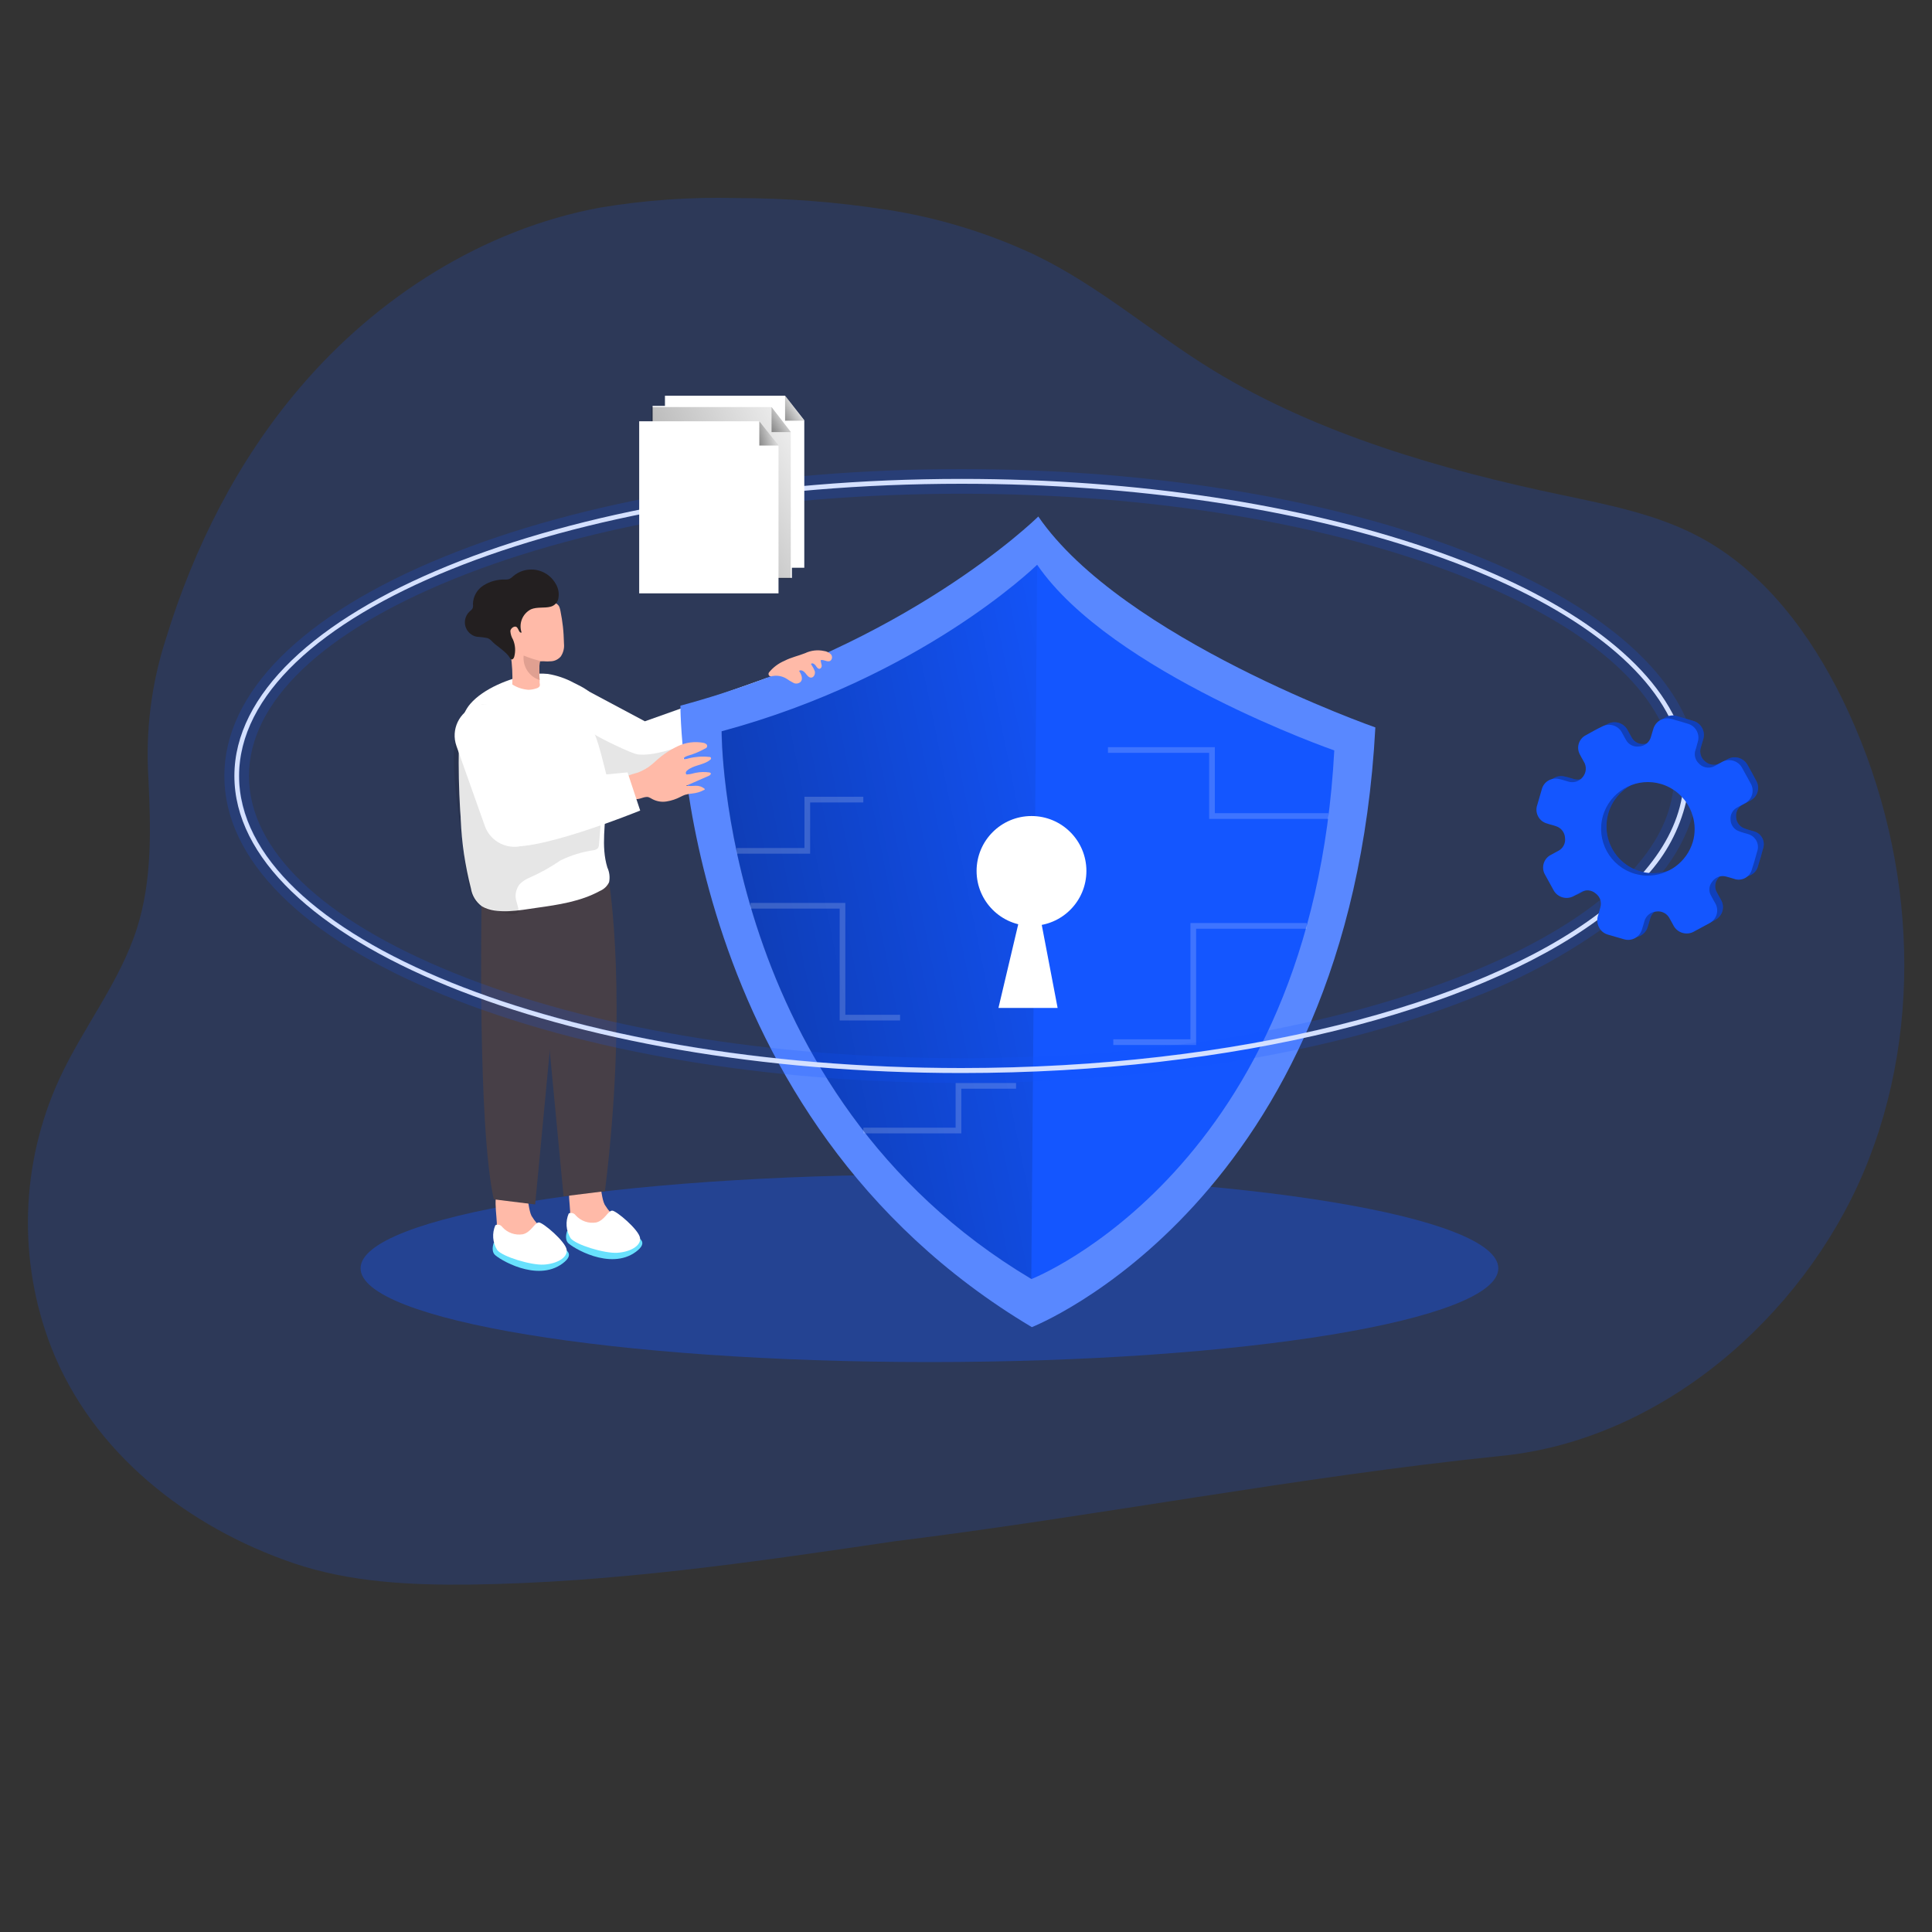 <svg width="500" height="500" viewBox="0 0 500 500" fill="none" xmlns="http://www.w3.org/2000/svg">
<rect x="0" y="0" width="500" height="500" fill="#333333" stroke="none"/>
<path opacity="0.18" d="M229.34 54.24C242.57 56.28 255.45 60.19 267.59 65.85C284.42 73.91 298.31 86.29 314.13 95.93C341.09 112.35 373.37 121.63 404.01 128.06C416.25 130.65 428.64 133.05 439.66 138.88C456.49 147.81 468.54 164.02 476.93 181.2C495.29 218.91 498.64 264.66 482.3 303.36C466.33 340.98 429.84 372.76 388.38 376.8C336.06 382.17 283.75 392.42 231.33 398.91C194.93 404.3 158.38 409.62 121.59 410.09C106.29 410.26 90.59 409.51 76.01 404.57C48.65 395.25 23.95 376.05 13.24 348.64C4.55 326.18 5.3 301.15 15.34 279.26C21.46 265.96 30.98 254.23 35.43 240.28C39.45 227.67 39.01 214.36 38.4 201.31C37.64 189.16 39.17 176.97 42.91 165.39C50.16 141.69 61.59 119.03 77.73 100.18C97.62 76.85 125 59.38 155.16 53.75C166.83 51.79 178.66 50.95 190.49 51.26C203.5 51.26 216.49 52.26 229.35 54.26L229.34 54.24Z" fill="#1456FF"/>
<path opacity="0.35" d="M240.54 352.5C321.847 352.5 387.76 341.638 387.76 328.24C387.76 314.842 321.847 303.98 240.54 303.98C159.233 303.98 93.32 314.842 93.32 328.24C93.32 341.638 159.233 352.5 240.54 352.5Z" fill="#1456FF"/>
<path d="M147.55 313.31C147.5 314.84 147.79 316.37 148.39 317.78C149.13 319.11 150.27 320.17 151.63 320.84C154.56 322.35 157.96 322.69 161.13 321.77C161.56 321.68 161.95 321.45 162.23 321.11C162.38 320.82 162.45 320.49 162.41 320.16C162.17 318.41 161.29 316.82 159.93 315.69C158.57 314.59 157.41 313.26 156.5 311.77C154.97 308.83 156.13 301.06 150.59 302.25C145.97 303.21 147.41 309.98 147.53 313.3L147.55 313.31Z" fill="#FFBAA8"/>
<path d="M146.79 318.56C146.79 318.56 146.01 320.49 146.97 321.62C147.93 322.75 157.88 328.93 164.58 323.96C171.28 318.99 155.49 318.33 155.49 318.33L146.78 318.56H146.79Z" fill="#68E1FD"/>
<path d="M147.19 314.05C147.82 313.75 148.58 313.95 148.98 314.52C150.32 316.01 152.33 316.71 154.3 316.37C156.47 315.85 157.36 313.31 158.43 313.31C159.5 313.31 165.31 318.24 165.64 320.35C165.97 322.46 163.01 324.02 159.73 324.22C156.45 324.42 149.02 322.17 147.66 320.44C146.47 318.51 146.29 316.13 147.19 314.04V314.05Z" fill="white"/>
<path d="M128.57 316.28C128.52 317.81 128.81 319.34 129.41 320.75C130.16 322.08 131.29 323.15 132.67 323.81C135.6 325.33 138.99 325.66 142.16 324.74C142.61 324.64 143.01 324.39 143.29 324.02C143.44 323.73 143.51 323.4 143.47 323.07C143.23 321.32 142.35 319.73 140.99 318.6C139.63 317.5 138.47 316.17 137.56 314.68C136.11 311.74 137.19 303.97 131.65 305.18C127 306.25 128.44 313.01 128.56 316.27L128.57 316.28Z" fill="#FFBAA8"/>
<path d="M127.8 321.59C127.8 321.59 127.02 323.52 127.98 324.65C128.94 325.78 138.89 331.96 145.59 326.99C152.29 322.02 136.5 321.36 136.5 321.36L127.79 321.59H127.8Z" fill="#68E1FD"/>
<path d="M128.2 317.09C128.83 316.78 129.59 316.97 129.99 317.55C131.32 319.05 133.33 319.76 135.31 319.43C137.48 318.91 138.37 316.37 139.46 316.37C140.55 316.37 146.33 321.3 146.65 323.41C146.97 325.52 144.02 327.08 140.74 327.28C137.46 327.48 130.03 325.23 128.67 323.5C127.47 321.57 127.29 319.17 128.2 317.09Z" fill="white"/>
<path d="M124.62 234.55C124.62 234.55 123.58 291.42 127.79 310.39L138.5 311.71L145.9 233.85L124.62 234.55Z" fill="#473F47"/>
<path d="M157.63 228.34C157.63 228.34 162.66 258.94 156.56 308.28L145.85 309.61L138.45 231.74L157.64 228.34H157.63Z" fill="#473F47"/>
<path d="M156.66 204.35C156.66 205.38 156.8 206.42 156.8 207.41C156.8 213.09 155.48 218.93 157.18 224.5C157.73 225.69 157.89 227.01 157.64 228.29C157.16 229.32 156.31 230.13 155.27 230.57C150.27 233.31 144.56 234.15 138.84 234.95C134.6 235.55 128.57 236.8 124.66 234.52C123.17 233.41 122.17 231.77 121.88 229.93C120.38 224.07 119.49 218.07 119.23 212.03C119.23 211.23 119.12 210.5 119.08 209.67C118.76 204.22 118.64 198.79 118.74 193.36C118.74 189.41 119.14 185.14 121.71 182.16C125.14 178.2 131.76 175.57 136.8 174.65C138.44 174.32 140.11 174.24 141.77 174.41C144.12 174.79 146.38 175.56 148.47 176.69C150.98 177.93 153.2 178.97 154.42 181.43C155.77 184.29 156.71 187.32 157.22 190.44C157.67 193.36 157.72 196.33 157.37 199.27C157.22 200.71 156.85 202.13 156.71 203.57C156.68 203.83 156.68 204.09 156.66 204.35Z" fill="white"/>
<path d="M151.91 178.68L166.89 186.67L198.59 175.41L204.1 188.97C204.1 188.97 175.03 203.84 169.42 203.9C163.81 203.96 149.04 199.88 149.04 199.88L151.92 178.69L151.91 178.68Z" fill="white"/>
<path opacity="0.1" d="M165.05 195.23C163.35 195.03 154.86 190.81 153.93 190.1C155.23 192.84 156.99 201.34 157.28 201.51C160.48 203.11 163.96 204.07 167.53 204.34C171.11 204.6 174.7 203.93 177.93 202.38C179.52 201.45 181.16 200.61 182.84 199.86C183.85 199.48 184.91 199.26 185.9 198.93C188.55 197.93 191.03 196.55 193.29 194.85C194.03 194.48 194.59 193.82 194.82 193.03C194.97 192.02 194.07 191.16 193.15 190.72C191.7 190.09 190.14 189.76 188.56 189.76C186.48 189.49 184.38 189.54 182.32 189.9C181.02 190.27 180.06 191.43 178.79 192.06C175.12 193.67 169.03 195.7 165.05 195.24V195.23Z" fill="#020202"/>
<path opacity="0.1" d="M133.51 236.49C131.86 236.96 128.06 235.46 126.81 235.24C126.05 235.12 125.28 234.74 124.62 234.55C120.86 233.62 120.41 223.06 120.03 220.21C119.05 212.7 117.55 204.91 117.46 197.38C117.3 194.48 117.63 191.57 118.45 188.78C119.31 185.96 121.38 183.66 124.1 182.51C124.63 182.29 125.21 182.23 125.77 182.34C128.05 182.92 128.52 186.7 128.92 188.46C129.61 191.67 131.17 193.14 132.76 195.71C134.35 198.28 134.46 201.49 135.97 204.14C136.34 204.88 136.86 205.54 137.5 206.07C138.79 206.82 140.3 207.14 141.78 206.97H152.58C153.45 206.85 154.33 207.07 155.04 207.58C155.67 208.41 155.91 209.47 155.68 210.49L155.02 218.48C155.03 218.83 154.94 219.17 154.76 219.47C154.45 219.79 154.04 219.99 153.6 220.04C150.64 220.47 147.77 221.35 145.08 222.66C142.47 224.45 139.69 225.99 136.79 227.25C135.95 227.63 135.19 228.14 134.53 228.78C133.76 229.74 133.37 230.96 133.44 232.19C133.44 232.97 134.43 235.37 134.14 235.94C134.01 236.2 133.78 236.4 133.5 236.49H133.51Z" fill="#020202"/>
<path d="M145.06 169.97C144.46 170.63 143.64 171.05 142.75 171.13C142.01 171.2 141.26 171.2 140.52 171.13H140.11C140.01 171.1 139.9 171.1 139.8 171.13C139.71 171.22 139.66 171.34 139.66 171.47C139.53 172.96 139.53 174.45 139.66 175.94V176.75C139.74 177.02 139.74 177.32 139.66 177.59C139.45 177.89 139.12 178.1 138.76 178.17C138.11 178.39 137.43 178.51 136.74 178.52C135.26 178.41 133.83 177.94 132.58 177.14C132.69 174.58 132.55 172.02 132.18 169.49C131.71 166.23 130.85 162.97 131.2 159.7C131.29 158.42 131.77 157.2 132.58 156.2C133.88 154.97 135.64 154.33 137.43 154.46C139.78 154.43 142.08 155.06 144.09 156.28C144.82 156.78 144.9 157.43 145.07 158.25C145.33 159.54 145.53 160.84 145.68 162.14C145.83 163.44 145.92 165.11 145.96 166.61C146.08 167.8 145.76 169 145.07 169.98L145.06 169.97Z" fill="#FFBAA8"/>
<path d="M142.46 157.02C140.93 157.43 138.96 157.02 137.41 157.69C135.22 158.81 134.19 161.38 134.99 163.7C134.36 163.93 134.24 162.78 133.75 162.32C133.26 161.86 132.22 162.47 132.08 163.27C132.12 164.07 132.36 164.85 132.77 165.53C133.37 166.94 133.48 168.51 133.08 169.98C132.97 170.33 132.71 170.74 132.38 170.65C132.05 170.56 131.78 169.96 131.57 169.7C131.23 169.29 130.86 168.91 130.45 168.57C129.69 167.9 128.83 167.3 128.03 166.64C127.23 165.98 126.94 165.35 126.03 165.11C125.16 164.94 124.28 164.83 123.4 164.79C121.33 164.39 119.98 162.39 120.38 160.33C120.54 159.52 120.95 158.78 121.56 158.23C121.86 158.02 122.12 157.75 122.31 157.43C122.43 157.07 122.46 156.7 122.4 156.33C122.44 154.37 123.46 152.56 125.12 151.51C126.76 150.48 128.66 149.95 130.6 149.98C131.02 150.01 131.44 149.96 131.84 149.83C132.21 149.64 132.55 149.39 132.83 149.1C135.88 146.52 140.45 146.9 143.03 149.95C143.34 150.32 143.61 150.71 143.85 151.14C144.47 152.19 144.72 153.42 144.54 154.63C144.43 155.79 143.59 156.75 142.46 157.02Z" fill="#231F20"/>
<path d="M140.51 171.18H140.1C140 171.15 139.89 171.15 139.79 171.18C139.7 171.27 139.65 171.39 139.65 171.52C139.52 173.01 139.52 174.5 139.65 175.99C136.94 175.13 135.22 172.48 135.52 169.66C137.14 170.34 138.83 170.86 140.55 171.19H140.5L140.51 171.18Z" fill="#E0A091"/>
<path d="M123.06 182.71C127.28 181.21 131.92 183.42 133.41 187.64L140.75 208.33C142.25 212.55 140.04 217.19 135.82 218.68C131.6 220.18 126.96 217.97 125.47 213.75L118.13 193.06C116.63 188.84 118.84 184.2 123.06 182.71Z" fill="white"/>
<path d="M355.94 188.26C349.38 311.3 267.04 343.46 267.04 343.46C175.63 288.99 176.09 182.63 176.09 182.63C234.35 166.9 267.67 134.73 268.71 133.67C290.43 165.32 355.95 188.26 355.95 188.26H355.94Z" fill="#5988FF"/>
<path d="M167.76 198.57C168.52 198 169.29 197.38 169.93 196.76C171.59 195.26 173.47 194.02 175.5 193.07C177.54 192.12 179.82 191.83 182.03 192.24C182.5 192.33 183.07 192.62 183.01 193.11C182.95 193.6 182.67 193.63 182.38 193.78C181.09 194.49 179.73 195.07 178.33 195.49C177.75 195.66 177.08 195.87 176.8 196.44C177.27 196.49 177.75 196.44 178.19 196.27C179.93 195.83 181.74 195.7 183.53 195.89C183.7 195.89 183.9 195.89 183.99 196.1C184.08 196.31 183.99 196.56 183.71 196.7C182 198.06 179.43 197.97 177.79 199.44C177.5 199.68 177.29 200.2 177.61 200.4C177.74 200.45 177.89 200.45 178.02 200.4C178.72 200.4 179.41 200.11 180.12 199.99C181.24 199.77 182.4 199.74 183.53 199.9C183.68 199.9 183.83 199.97 183.93 200.08C184.1 200.34 183.75 200.63 183.47 200.77L177.55 203.36C178.36 203.43 179.18 203.43 180 203.36C180.83 203.31 181.65 203.57 182.29 204.09C182.34 204.12 182.38 204.17 182.38 204.23C182.38 204.34 182.38 204.4 182.21 204.44C181.26 204.95 180.22 205.26 179.15 205.36C178.51 205.41 177.88 205.52 177.27 205.7C176.9 205.84 176.53 206 176.18 206.19C175.04 206.79 173.81 207.21 172.54 207.41C171.26 207.63 169.95 207.41 168.81 206.8C168.5 206.61 168.18 206.44 167.85 206.31C166.63 205.97 165.26 207.24 164.13 206.65C163.75 206.39 163.44 206.04 163.24 205.62C162.63 204.61 160.58 201.8 162.23 200.86C163.16 200.5 164.11 200.19 165.08 199.94C166.02 199.58 166.92 199.11 167.76 198.55V198.57Z" fill="#FFBAA8"/>
<path d="M142.15 201.83L162.41 199.89L165.68 209.77C165.68 209.77 136.08 221.81 130.32 218.46C124.56 215.11 129.91 209.65 129.91 209.65C129.91 209.65 130.58 201.63 142.15 201.83Z" fill="white"/>
<path d="M345.31 194.22C339.51 302.66 266.95 331.01 266.95 331.01C186.38 283 186.78 189.26 186.78 189.26C238.14 175.4 267.5 147.03 268.42 146.16C287.54 174.08 345.31 194.21 345.31 194.21V194.22Z" fill="#1456FF"/>
<path d="M268.43 146.15L266.9 331.01C186.33 283 186.73 189.26 186.73 189.26C238.09 175.4 267.45 147.03 268.37 146.16L268.43 146.14V146.15Z" fill="url(#paint0_linear_611_125)"/>
<path d="M266.95 239.61C274.798 239.61 281.16 233.248 281.16 225.4C281.16 217.552 274.798 211.19 266.95 211.19C259.102 211.19 252.74 217.552 252.74 225.4C252.74 233.248 259.102 239.61 266.95 239.61Z" fill="white"/>
<path d="M258.4 260.85H273.71L269.36 238.09H263.78L258.4 260.85Z" fill="white"/>
<path opacity="0.18" d="M190.65 220.2H208.93V206.94H223.42" stroke="white" stroke-width="1.47" stroke-miterlimit="10"/>
<path opacity="0.18" d="M194.23 234.41H218.04V263.36H232.94" stroke="white" stroke-width="1.47" stroke-miterlimit="10"/>
<path opacity="0.18" d="M343.8 211.19H313.66V194.1H286.74" stroke="white" stroke-width="1.47" stroke-miterlimit="10"/>
<path opacity="0.18" d="M338.18 239.62H308.82V269.71H288.12" stroke="white" stroke-width="1.47" stroke-miterlimit="10"/>
<path opacity="0.18" d="M223.42 292.58H248.05V281.02H262.95" stroke="white" stroke-width="1.47" stroke-miterlimit="10"/>
<path d="M205.49 176.8C206.09 177.02 206.76 176.89 207.22 176.45C207.89 175.67 207.36 174.49 206.81 173.62C207.33 173.22 208.08 173.73 208.48 174.26C208.88 174.79 209.35 175.44 210.01 175.36C210.67 175.28 211.04 174.38 210.87 173.71C210.61 173.05 210.27 172.43 209.88 171.84C210.17 171.44 210.81 171.84 211.07 172.22C211.33 172.6 211.68 173.18 212.16 173.08C212.55 172.91 212.75 172.48 212.63 172.07C212.51 171.67 212.43 171.27 212.37 170.86C213.18 170.6 214.11 171.44 214.86 171.04C215.38 170.66 215.48 169.93 215.1 169.41C215.07 169.37 215.05 169.34 215.01 169.31C214.53 168.84 213.9 168.55 213.24 168.47C211.59 168.12 209.87 168.32 208.34 169.05C206.58 169.75 204.74 170.12 203.03 171.01C201.45 171.68 200.05 172.73 198.98 174.07C198.8 174.38 198.89 174.77 199.18 174.97C199.41 175.05 199.66 175.05 199.88 174.97C201.1 174.74 202.35 174.95 203.43 175.57C204.01 175.97 204.61 176.34 205.24 176.67L205.5 176.79L205.49 176.8Z" fill="#FFBAA8"/>
<path d="M433.69 186.33C417.04 150.84 340.49 123.94 248.84 123.94C145.05 123.94 60.66 158.42 60.66 200.82C60.66 243.22 145.1 277.7 248.84 277.7C319.58 277.7 381.33 261.68 413.49 238.06C418.12 234.72 422.37 230.88 426.16 226.62C431.15 221.23 434.67 214.64 436.36 207.5C436.82 205.31 437.06 203.07 437.06 200.83C437.02 195.81 435.87 190.86 433.68 186.34L433.69 186.33ZM424.68 226.47C421.38 230.09 417.74 233.39 413.82 236.32C382.33 260.16 320.19 276.4 248.82 276.4C145.75 276.4 61.88 242.5 61.88 200.81C61.88 159.12 145.75 125.2 248.85 125.2C339.33 125.2 415 151.33 432.15 185.91C434.51 190.53 435.75 195.63 435.79 200.81C435.79 202.62 435.63 204.43 435.3 206.21C434.05 213.28 430.4 220.07 424.68 226.47Z" fill="white"/>
<path opacity="0.18" d="M439.42 197.33C439.31 196.09 439.12 194.86 438.87 193.64C438.41 191.47 437.75 189.35 436.91 187.29L436.63 187.2C435.67 186.89 434.67 186.62 433.69 186.33C417.04 150.84 340.49 123.94 248.84 123.94C145.05 123.94 60.66 158.42 60.66 200.82C60.66 243.22 145.1 277.7 248.84 277.7C319.58 277.7 381.33 261.68 413.49 238.06C413.43 238.99 413.74 239.9 414.36 240.6C420.18 236.5 425.41 231.62 429.92 226.11C433.57 221.66 436.33 216.56 438.06 211.07C439.08 207.75 439.59 204.3 439.59 200.83C439.59 199.66 439.53 198.49 439.41 197.33H439.42ZM248.85 276.41C145.78 276.41 61.91 242.51 61.91 200.82C61.91 159.13 145.75 125.21 248.85 125.21C339.33 125.21 415 151.34 432.15 185.92C431.26 185.75 430.33 185.9 429.55 186.36C431.92 190.81 433.19 195.77 433.24 200.82C433.24 201.99 433.17 203.15 433.03 204.31C432.13 211.68 428.44 218.91 422.01 225.73C419.6 228.3 417.01 230.67 414.24 232.84C414.43 233.5 414.43 234.19 414.24 234.84C414.1 235.33 413.95 235.82 413.81 236.37C382.34 260.16 320.19 276.41 248.85 276.41Z" fill="#1456FF"/>
<path opacity="0.18" d="M432.12 185.92C431.23 185.75 430.3 185.9 429.52 186.36C422.48 172.73 405.48 160.06 379.98 149.75C344.93 135.58 298.34 127.78 248.85 127.78C199.36 127.78 152.72 135.58 117.67 149.75C83.32 163.63 64.43 181.74 64.43 200.82C64.43 219.9 83.32 238 117.64 251.87C152.69 266.05 199.28 273.85 248.82 273.85C298.36 273.85 344.93 266.05 379.98 251.87C394.07 246.18 405.55 239.78 414.2 232.85C414.39 233.51 414.39 234.2 414.2 234.85C414.06 235.34 413.91 235.83 413.77 236.38C382.28 260.22 320.14 276.46 248.77 276.46C145.7 276.46 61.83 242.56 61.83 200.87C61.83 159.18 145.75 125.2 248.85 125.2C339.3 125.2 414.97 151.33 432.12 185.91V185.92Z" fill="#1456FF"/>
<path opacity="0.18" d="M436.91 187.29L436.63 187.2C435.67 186.89 434.67 186.62 433.69 186.33C417.04 150.84 340.49 123.94 248.84 123.94C145.05 123.94 60.66 158.42 60.66 200.82C60.66 243.22 145.1 277.7 248.84 277.7C319.58 277.7 381.33 261.68 413.49 238.06C413.43 238.99 413.74 239.9 414.36 240.6C404.55 247.47 393.97 253.15 382.83 257.54C346.92 272.2 299.33 280.26 248.84 280.26C198.35 280.26 150.73 272.2 114.85 257.54C78.22 242.58 58.06 222.43 58.06 200.83C58.06 179.23 78.19 159.08 114.82 144.13C150.7 129.46 198.35 121.4 248.84 121.4C299.33 121.4 346.95 129.46 382.83 144.13C411.65 155.91 430.29 170.9 436.9 187.3L436.91 187.29Z" fill="#1456FF"/>
<path d="M208.15 146.93H172.09V102.41H203.18L208.15 108.76V146.93Z" fill="white"/>
<path d="M204.95 149.56H168.89V105.04H199.98L204.95 111.39V149.56Z" fill="white"/>
<path d="M204.65 149.87H168.59V105.35H199.68L204.65 111.7V149.87Z" fill="url(#paint1_linear_611_125)"/>
<path d="M201.48 153.56H165.42V109.02H196.51L201.48 115.37V153.56Z" fill="white"/>
<path d="M196.51 109.02V115.31H201.48L196.51 109.02Z" fill="url(#paint2_linear_611_125)"/>
<path d="M199.68 105.35V111.82H204.65L199.68 105.35Z" fill="url(#paint3_linear_611_125)"/>
<path d="M203.18 102.41V108.88H208.15L203.18 102.41Z" fill="url(#paint4_linear_611_125)"/>
<path d="M436.92 240.67C435.95 240.42 435.13 239.79 434.66 238.91C434.29 238.28 433.96 237.62 433.59 237C432.94 235.71 431.54 234.99 430.12 235.21C428.67 235.3 427.44 236.31 427.06 237.72C426.83 238.47 426.65 239.25 426.39 239.97C425.78 241.9 423.74 242.98 421.8 242.4L417.59 241.16C415.6 240.62 414.42 238.57 414.96 236.58C414.96 236.55 414.98 236.51 414.99 236.48C415.19 235.72 415.45 234.95 415.63 234.22C416.03 232.87 415.53 231.42 414.39 230.59C413.35 229.68 411.84 229.53 410.64 230.22C409.98 230.54 409.35 230.92 408.71 231.26C406.87 232.29 404.55 231.63 403.53 229.79C403.52 229.77 403.51 229.75 403.5 229.73C402.77 228.4 401.97 227.08 401.31 225.75C400.27 224 400.85 221.74 402.6 220.7C402.68 220.65 402.76 220.61 402.84 220.57C403.45 220.22 404.09 219.91 404.69 219.56C405.92 218.93 406.63 217.6 406.46 216.22C406.41 214.8 405.45 213.57 404.09 213.16C403.36 212.92 402.56 212.73 401.84 212.49C399.85 211.97 398.65 209.92 399.18 207.93C399.21 207.82 399.25 207.7 399.29 207.59C399.67 206.26 400.05 204.93 400.45 203.6C400.95 201.67 402.9 200.5 404.84 200.95C405.64 201.1 406.37 201.36 407.18 201.58C409.01 202.2 411 201.22 411.62 199.39C411.96 198.39 411.83 197.3 411.28 196.41C410.94 195.81 410.61 195.22 410.3 194.62C409.34 192.85 410 190.64 411.76 189.68C411.78 189.67 411.8 189.66 411.83 189.64C413.25 188.83 414.69 188.11 416.16 187.31C417.97 186.42 420.15 187.09 421.15 188.84C421.53 189.5 421.87 190.17 422.25 190.83C422.9 192.05 424.25 192.73 425.62 192.53C427.03 192.44 428.23 191.47 428.6 190.11C428.83 189.42 429.01 188.7 429.23 188.01C429.75 185.98 431.82 184.76 433.85 185.28C433.96 185.31 434.07 185.34 434.17 185.38L438.09 186.53C440.12 187.03 441.35 189.08 440.85 191.1C440.83 191.17 440.82 191.23 440.8 191.3C440.62 191.97 440.4 192.66 440.2 193.33C439.71 194.71 440.18 196.25 441.35 197.12C442.46 198.07 444.06 198.2 445.31 197.44C445.91 197.12 446.5 196.77 447.1 196.46C448.95 195.45 451.26 196.14 452.27 197.98C453.03 199.34 453.8 200.72 454.53 202.1C455.52 203.88 454.89 206.12 453.11 207.12C453.07 207.14 453.03 207.16 453 207.18C452.34 207.55 451.65 207.87 451 208.25C449.87 208.84 449.2 210.04 449.29 211.31C449.29 212.67 450.12 213.89 451.39 214.37C452.15 214.68 452.92 214.87 453.78 215.12C455.63 215.54 456.8 217.38 456.38 219.23C456.35 219.34 456.32 219.46 456.29 219.57C455.89 221.1 455.45 222.63 454.96 224.16C454.48 226.05 452.55 227.19 450.66 226.71C450.54 226.68 450.41 226.64 450.29 226.59C449.59 226.39 448.9 226.16 448.18 225.99C446.85 225.63 445.44 226.15 444.65 227.28C443.77 228.31 443.64 229.8 444.33 230.97C444.68 231.64 445.08 232.3 445.43 232.96C446.43 234.74 445.79 237 444 238C443.97 238.02 443.93 238.04 443.9 238.06C442.54 238.82 441.16 239.59 439.78 240.31C438.92 240.8 437.89 240.93 436.93 240.65L436.92 240.67ZM416.25 210.44C414.35 216.86 418.02 223.6 424.43 225.49C430.85 227.39 437.59 223.72 439.48 217.31C441.38 210.89 437.71 204.15 431.3 202.26C424.9 200.35 418.17 203.99 416.26 210.39C416.26 210.41 416.25 210.43 416.24 210.45L416.25 210.44Z" fill="#1456FF"/>
<g opacity="0.27">
<path d="M436.92 240.67C435.95 240.42 435.13 239.79 434.66 238.91C434.29 238.28 433.96 237.62 433.59 237C432.94 235.71 431.54 234.99 430.12 235.21C428.67 235.3 427.44 236.31 427.06 237.72C426.83 238.47 426.65 239.25 426.39 239.97C425.78 241.9 423.74 242.98 421.8 242.4L417.59 241.16C415.6 240.62 414.42 238.57 414.96 236.58C414.96 236.55 414.98 236.51 414.99 236.48C415.19 235.72 415.45 234.95 415.63 234.22C416.03 232.87 415.53 231.42 414.39 230.59C413.35 229.68 411.84 229.53 410.64 230.22C409.98 230.54 409.35 230.92 408.71 231.26C406.87 232.29 404.55 231.63 403.53 229.79C403.52 229.77 403.51 229.75 403.5 229.73C402.77 228.4 401.97 227.08 401.31 225.75C400.27 224 400.85 221.74 402.6 220.7C402.68 220.65 402.76 220.61 402.84 220.57C403.45 220.22 404.09 219.91 404.69 219.56C405.92 218.93 406.63 217.6 406.46 216.22C406.41 214.8 405.45 213.57 404.09 213.16C403.36 212.92 402.56 212.73 401.84 212.49C399.85 211.97 398.65 209.92 399.18 207.93C399.21 207.82 399.25 207.7 399.29 207.59C399.67 206.26 400.05 204.93 400.45 203.6C400.95 201.67 402.9 200.5 404.84 200.95C405.64 201.1 406.37 201.36 407.18 201.58C409.01 202.2 411 201.22 411.62 199.39C411.96 198.39 411.83 197.3 411.28 196.41C410.94 195.81 410.61 195.22 410.3 194.62C409.34 192.85 410 190.64 411.76 189.68C411.78 189.67 411.8 189.66 411.83 189.64C413.25 188.83 414.69 188.11 416.16 187.31C417.97 186.42 420.15 187.09 421.15 188.84C421.53 189.5 421.87 190.17 422.25 190.83C422.9 192.05 424.25 192.73 425.62 192.53C427.03 192.44 428.23 191.47 428.6 190.11C428.83 189.42 429.01 188.7 429.23 188.01C429.75 185.98 431.82 184.76 433.85 185.28C433.96 185.31 434.07 185.34 434.17 185.38L438.09 186.53C440.12 187.03 441.35 189.08 440.85 191.1C440.83 191.17 440.82 191.23 440.8 191.3C440.62 191.97 440.4 192.66 440.2 193.33C439.71 194.71 440.18 196.25 441.35 197.12C442.46 198.07 444.06 198.2 445.31 197.44C445.91 197.12 446.5 196.77 447.1 196.46C448.95 195.45 451.26 196.14 452.27 197.98C453.03 199.34 453.8 200.72 454.53 202.1C455.52 203.88 454.89 206.12 453.11 207.12C453.07 207.14 453.03 207.16 453 207.18C452.34 207.55 451.65 207.87 451 208.25C449.87 208.84 449.2 210.04 449.29 211.31C449.29 212.67 450.12 213.89 451.39 214.37C452.15 214.68 452.92 214.87 453.78 215.12C455.63 215.54 456.8 217.38 456.38 219.23C456.35 219.34 456.32 219.46 456.29 219.57C455.89 221.1 455.45 222.63 454.96 224.16C454.48 226.05 452.55 227.19 450.66 226.71C450.54 226.68 450.41 226.64 450.29 226.59C449.59 226.39 448.9 226.16 448.18 225.99C446.85 225.63 445.44 226.15 444.65 227.28C443.77 228.31 443.64 229.8 444.33 230.97C444.68 231.64 445.08 232.3 445.43 232.96C446.43 234.74 445.79 237 444 238C443.97 238.02 443.93 238.04 443.9 238.06C442.54 238.82 441.16 239.59 439.78 240.31C438.92 240.8 437.89 240.93 436.93 240.65L436.92 240.67ZM416.25 210.44C414.35 216.86 418.02 223.6 424.43 225.49C430.85 227.39 437.59 223.72 439.48 217.31C441.38 210.89 437.71 204.15 431.3 202.26C424.9 200.35 418.17 203.99 416.26 210.39C416.26 210.41 416.25 210.43 416.24 210.45L416.25 210.44Z" fill="#020202"/>
</g>
<path d="M452.33 215.84C451.55 215.6 450.72 215.41 449.96 215.09C448.69 214.61 447.86 213.39 447.86 212.03C447.78 210.76 448.46 209.56 449.59 208.97C450.23 208.6 450.92 208.27 451.58 207.9C453.39 206.97 454.1 204.74 453.17 202.93C453.15 202.89 453.13 202.85 453.11 202.82C452.38 201.44 451.58 200.07 450.85 198.72C449.85 196.87 447.53 196.18 445.69 197.19L443.9 198.17C442.65 198.93 441.05 198.81 439.94 197.86C439.77 197.71 439.62 197.55 439.47 197.39C438.65 196.49 438.39 195.21 438.8 194.05C438.8 193.94 438.88 193.81 438.92 193.7C439.07 193.13 439.24 192.58 439.38 192.02C439.99 190.06 438.91 187.98 436.96 187.35L436.68 187.26C435.72 186.95 434.72 186.68 433.74 186.39L432.75 186.1L432.17 185.98C431.28 185.81 430.35 185.96 429.57 186.42C428.74 186.93 428.14 187.73 427.87 188.67C427.64 189.37 427.46 190.08 427.24 190.78C426.84 192.15 425.61 193.12 424.18 193.18C422.82 193.38 421.47 192.71 420.81 191.5C420.41 190.84 420.09 190.17 419.71 189.5C418.72 187.75 416.54 187.08 414.74 187.97C413.21 188.69 411.82 189.5 410.4 190.28C408.61 191.2 407.91 193.4 408.83 195.19C408.84 195.21 408.85 195.23 408.87 195.26C409.18 195.87 409.53 196.45 409.85 197.05C410.67 198.3 410.57 199.94 409.62 201.09C408.71 202.27 407.15 202.73 405.75 202.24C404.97 202.01 404.22 201.75 403.41 201.6C401.47 201.15 399.52 202.32 399.02 204.25C398.64 205.58 398.24 206.91 397.86 208.26C397.15 210.19 398.14 212.32 400.07 213.03C400.19 213.07 400.31 213.11 400.43 213.14C401.16 213.4 401.96 213.55 402.66 213.81C404.02 214.22 404.97 215.45 405.03 216.87C405.21 218.24 404.51 219.58 403.27 220.21C402.66 220.56 402.02 220.88 401.4 221.22C399.58 222.13 398.83 224.34 399.74 226.16C399.78 226.24 399.83 226.32 399.87 226.4C400.59 227.73 401.32 229.06 402.06 230.38C403.07 232.24 405.41 232.93 407.27 231.91C407.91 231.56 408.54 231.19 409.2 230.85C410.4 230.16 411.9 230.31 412.95 231.22C413.51 231.63 413.93 232.2 414.16 232.86C414.35 233.52 414.35 234.21 414.16 234.86C414.02 235.35 413.87 235.84 413.73 236.39L413.5 237.17C413.19 238.39 413.47 239.68 414.25 240.66C414.73 241.24 415.37 241.67 416.1 241.87L420.31 243.09C422.25 243.66 424.28 242.58 424.9 240.66C425.16 239.93 425.34 239.13 425.57 238.41C425.96 237.01 427.18 236 428.63 235.9C430.05 235.69 431.44 236.41 432.09 237.69C432.46 238.32 432.79 238.98 433.15 239.62C434.17 241.43 436.44 242.11 438.29 241.15C439.67 240.4 441.04 239.62 442.41 238.9C444.22 237.97 444.93 235.74 444 233.93C443.98 233.89 443.96 233.85 443.94 233.82C443.57 233.15 443.18 232.5 442.84 231.83C442.13 230.66 442.26 229.18 443.15 228.14C443.94 227.01 445.35 226.49 446.68 226.84C447.4 227.01 448.09 227.25 448.79 227.45C450.62 228.1 452.63 227.15 453.29 225.32C453.33 225.22 453.36 225.12 453.38 225.02C453.88 223.49 454.33 221.96 454.73 220.43C455.41 218.64 454.51 216.65 452.72 215.97C452.6 215.92 452.48 215.89 452.36 215.85L452.33 215.84ZM438.1 217.89C436.52 223.15 431.63 226.72 426.14 226.61C425.65 226.61 425.17 226.56 424.69 226.47C424.14 226.39 423.59 226.27 423.05 226.12C422.69 226.02 422.33 225.89 421.98 225.74C415.77 223.26 412.75 216.22 415.23 210.01C417.55 204.21 423.91 201.12 429.9 202.9C430.98 203.22 432.01 203.69 432.96 204.31C433.81 204.84 434.57 205.48 435.24 206.22C435.63 206.61 435.99 207.04 436.31 207.49C437.07 208.58 437.66 209.78 438.04 211.05C438.73 213.27 438.75 215.65 438.1 217.89Z" fill="#1456FF"/>
<defs>
<linearGradient id="paint0_linear_611_125" x1="-57.11" y1="304" x2="296.34" y2="232.81" gradientUnits="userSpaceOnUse">
<stop/>
<stop offset="1" stop-opacity="0"/>
</linearGradient>
<linearGradient id="paint1_linear_611_125" x1="78.54" y1="185.71" x2="217.21" y2="111.17" gradientUnits="userSpaceOnUse">
<stop/>
<stop offset="1" stop-opacity="0"/>
</linearGradient>
<linearGradient id="paint2_linear_611_125" x1="188.84" y1="115.46" x2="202.02" y2="111.19" gradientUnits="userSpaceOnUse">
<stop/>
<stop offset="1" stop-opacity="0"/>
</linearGradient>
<linearGradient id="paint3_linear_611_125" x1="191.97" y1="115.16" x2="204.19" y2="107.28" gradientUnits="userSpaceOnUse">
<stop/>
<stop offset="1" stop-opacity="0"/>
</linearGradient>
<linearGradient id="paint4_linear_611_125" x1="195.48" y1="112.23" x2="207.7" y2="104.33" gradientUnits="userSpaceOnUse">
<stop/>
<stop offset="1" stop-opacity="0"/>
</linearGradient>
</defs>
</svg>
